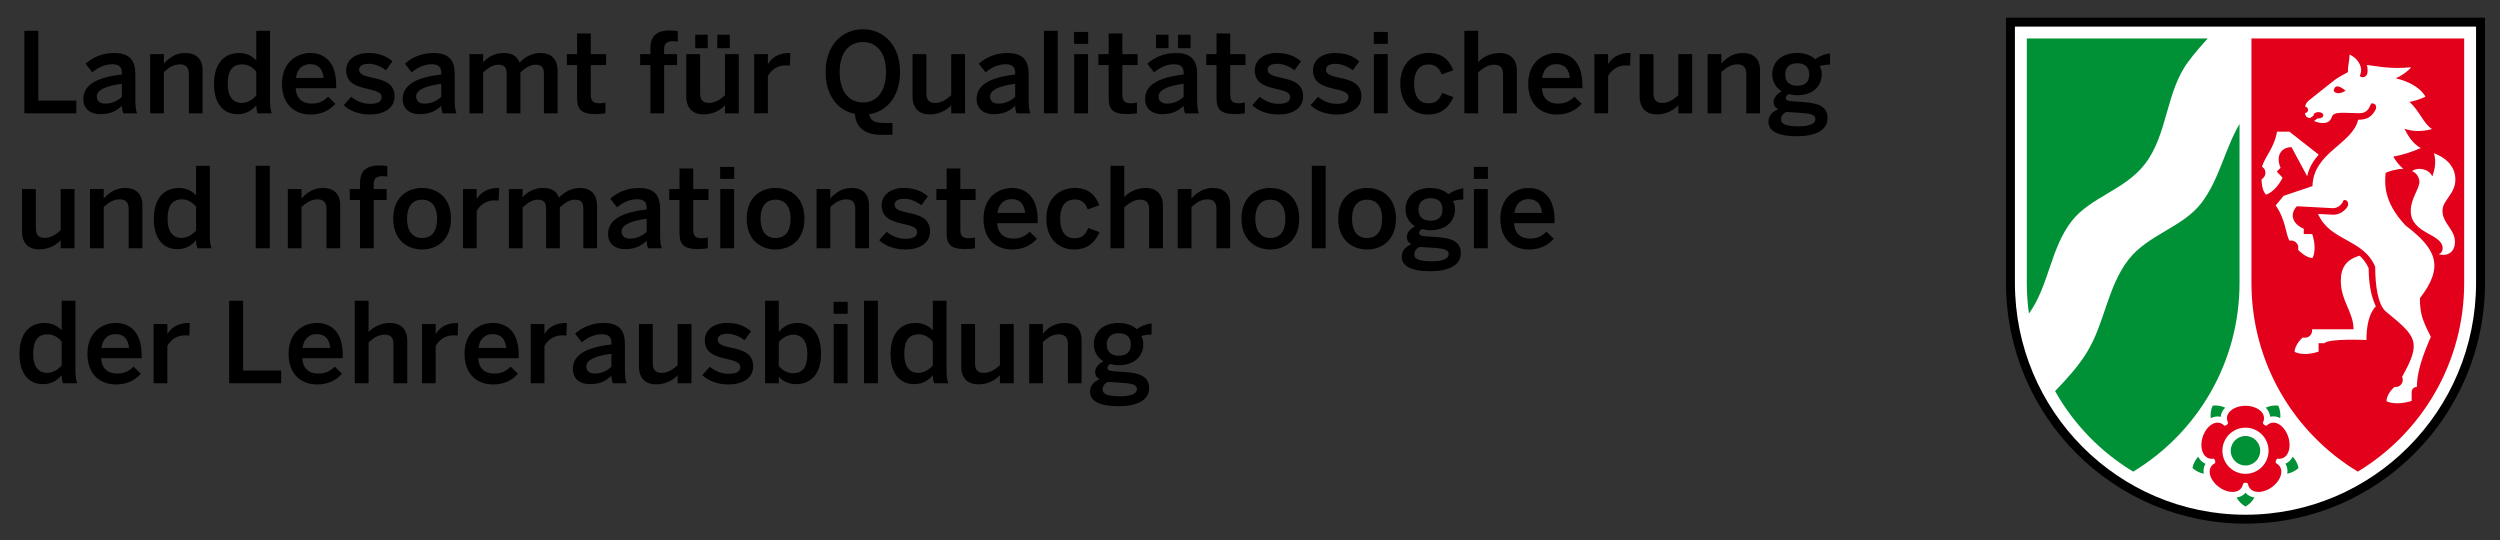 <?xml version="1.0" encoding="utf-8"?>
<!-- Generator: Adobe Illustrator 27.5.0, SVG Export Plug-In . SVG Version: 6.00 Build 0)  -->
<svg version="1.1" id="Ebene_1" xmlns="http://www.w3.org/2000/svg" xmlns:xlink="http://www.w3.org/1999/xlink" x="0px" y="0px"
	 viewBox="0 0 500 108" enable-background="new 0 0 500 108" xml:space="preserve">
<rect x="0" y="0" width="500" height="108" fill="#333333" stroke="none"/>
<g>
	<g>
		<path fill-rule="evenodd" clip-rule="evenodd" fill="#FFFFFF" d="M449.098,104.254c-26.185,0-47.425-21.346-47.425-47.672V4.007
			h94.848v52.575C496.521,82.908,475.283,104.254,449.098,104.254"/>
		<path fill-rule="evenodd" clip-rule="evenodd" d="M495.214,56.582c0,25.607-20.66,46.363-46.116,46.363
			c-25.455,0-46.116-20.755-46.116-46.363V5.317h92.229L495.214,56.582z M496.998,3.531L497,56.582
			c0,26.586-21.452,48.148-47.901,48.148c-26.449,0-47.901-21.562-47.901-48.148V3.531H496.998z"/>
		<path fill="#009036" d="M447.907,24.784v31.797c0,16.035-8.536,30.058-21.271,37.743c-6.49-3.915-11.887-9.47-15.619-16.102
			c2.312-2.412,4.579-4.856,6.342-7.72c3.593-5.826,4.129-13.203,8.386-18.632c3.942-5.026,10.899-6.419,14.607-11.362
			C443.886,35.793,444.969,29.828,447.907,24.784 M405.363,7.695h36.18c-1.347,1.479-2.656,2.989-3.858,4.594
			c-4.561,6.087-4.109,14.58-8.714,20.535c-4.028,5.205-10.848,6.567-14.616,11.375c-4.272,5.452-4.548,12.945-8.571,18.52
			c-0.278-2.006-0.421-4.054-0.421-6.137V7.695z M449.096,93.101c-1.629,0-2.95-1.32-2.95-2.95c0-1.631,1.32-2.952,2.95-2.952
			c1.629,0,2.95,1.32,2.95,2.952C452.045,91.781,450.725,93.101,449.096,93.101 M458.546,91.335
			c0.584,0.635,0.988,1.417,1.162,2.264c-0.633,0.578-1.417,0.974-2.257,1.144c0.115-0.697,0.031-1.393-0.359-2.004
			C457.746,92.468,458.224,91.964,458.546,91.335 M453.143,81.532c0.785-0.362,1.653-0.503,2.513-0.406
			c0.353,0.78,0.489,1.647,0.39,2.5c-0.626-0.324-1.316-0.459-2.017-0.278C453.974,82.641,453.641,82.03,453.143,81.532
			 M442.149,83.639c-0.099-0.858,0.037-1.728,0.392-2.513c0.851-0.097,1.717,0.042,2.498,0.399
			c-0.503,0.498-0.842,1.109-0.888,1.834C443.463,83.192,442.78,83.322,442.149,83.639 M440.747,94.743
			c-0.844-0.17-1.625-0.567-2.26-1.146c0.172-0.84,0.573-1.62,1.155-2.253c0.313,0.628,0.787,1.138,1.455,1.406
			C440.714,93.359,440.63,94.049,440.747,94.743 M450.89,99.503c-0.421,0.752-1.043,1.378-1.792,1.803
			c-0.747-0.423-1.365-1.045-1.788-1.792c0.699-0.106,1.334-0.401,1.794-0.959C449.565,99.093,450.193,99.391,450.89,99.503"/>
		<path fill-rule="evenodd" clip-rule="evenodd" fill="#E2001A" d="M453.713,90.15c0,2.551-2.068,4.618-4.616,4.618
			c-2.551,0-4.618-2.068-4.618-4.618c0-2.548,2.068-4.616,4.618-4.616C451.646,85.534,453.713,87.602,453.713,90.15 M443.813,97.425
			c-1.94-1.409-2.667-3.853-0.802-4.797c0.128-0.328,0.002-0.712-0.291-0.904c-2.066,0.333-2.914-2.072-2.174-4.354
			c0.741-2.277,2.839-3.723,4.314-2.242c0.35,0.018,0.679-0.218,0.772-0.56c-0.957-1.858,1.069-3.41,3.468-3.41
			c2.396,0,4.42,1.552,3.463,3.41c0.093,0.342,0.421,0.578,0.774,0.56c1.473-1.481,3.573-0.035,4.314,2.244
			c0.741,2.279-0.108,4.685-2.174,4.352c-0.293,0.192-0.419,0.575-0.293,0.904c1.865,0.944,1.14,3.39-0.802,4.799
			c-1.936,1.409-4.486,1.343-4.808-0.723c-0.273-0.22-0.679-0.22-0.952,0C448.299,98.77,445.751,98.834,443.813,97.425
			 M462.401,65.859h8.306c0-3.424-2.544-5.67-2.544-9.673c0-2.619,1.03-4.261,3.763-5.05c0.683,0.619,1.296,1.409,1.803,2.487
			c0.024,3.507,0.608,5.915,1.446,7.654c0,0-1.889,1.437-1.889,6.721c0,0-7.489-0.344-8.39,0.635h-1.179v1.691
			c-1.847,0.608-3.562,0.628-4.793,0.062c0-1.503,1.614-2.87,1.614-2.87c0.168,0.007,0.309,0.026,0.452,0.026
			c0.794,0,1.433-0.641,1.433-1.433C462.423,66.022,462.417,65.938,462.401,65.859 M453.213,38.949
			c-0.895-0.884-0.902-2.78-0.895-3.119c0.126-0.064,0.242-0.15,0.35-0.258c0.56-0.56,0.56-1.466,0-2.026
			c-0.084-0.086-0.179-0.157-0.278-0.216c0.811-2.383,2.383-3.622,3.022-7.004h2.462l5.864,4.599
			c-1.043,1.179-1.909,2.557-2.31,4.312l-3.124-5.807c-2.002,0-3.232,1.656-2.193,4.129l-0.754,0.758l1.162,1.228
			C455.649,37.267,454.487,38.466,453.213,38.949 M477.306,80.254c0-1.473,1.448-2.749,1.594-2.872
			c0.073,0.013,0.148,0.018,0.223,0.018c0.789,0,1.433-0.642,1.433-1.433c0-0.216-0.048-0.421-0.134-0.606
			c3.933-7.015,2.89-8.033-3.201-13.011c-1.669-1.362-2.182-5.346-2.182-9.008c-2.421-5.659-8.968-5.002-11.435-10.557l2.861,0.154
			c1.466,0.079,2.498-0.807,2.985-1.537c0.459-0.681,0.007-1.611-0.732-1.362c-0.328,0.917-1.226,1.645-2.22,1.592l-7.103-0.384
			c-1.415,1.406-1.111,3.439,1.36,4.502v1.06h1.695c0.606,1.918,0.626,3.635,0.066,4.793c-1.354,0-2.877-1.614-2.877-1.614
			c0.004-0.168,0.024-0.309,0.024-0.452c0-0.791-0.639-1.433-1.433-1.433c-0.11,0-0.22,0.013-0.324,0.035
			c-0.805-1.279-0.677-4.014-2.762-7.057l1.581-1.918l5.771-1.942c0.165-6.766,7.943-8.331,9.135-13.273
			c1.667,0,2.705-0.494,3.51-2.072c0.209-0.41,0.112-1.373-0.93-1.166c-0.58,1.64-1.349,1.929-2.425,1.929
			c-2.802,0-5.064-0.472-5.439,0.778c-0.635,2.105-3.556,0.783-3.556,0.783l0.716-0.52c0.057,0.009,0.119,0.011,0.181,0.011
			c0.54,0,0.977-0.284,0.977-0.635c0-0.353-0.436-0.637-0.977-0.637c-0.542,0-0.979,0.284-0.979,0.637
			c0,0.022,0.002,0.042,0.004,0.064l-0.67,0.487c-0.866,0-1.014-0.677-1.038-0.999c0.342,0,0.6-0.282,0.6-0.633
			s-0.258-0.633-0.571-0.633c0.013-0.26,0.157-0.794,0.776-1.285l4.982-3.955c0.723-0.573,2.165-1.343,2.802-1.675
			c-0.075-1.085,0.335-2.515,0.335-3.527c0,0,1.466,0.628,2.063,2.052c0.445,1.054,0.163,1.708-0.033,2.224
			c0.273,0.425,1.404,0.43,1.534-0.659c0.055-0.43,0.046-0.935-0.117-1.521c1.938,0.212,4.669,0.875,8.866,0.452
			c-0.846,0.985-1.942,1.697-3.095,2.211c2.092,0.494,4.665,1.525,5.95,3.666c-1.007,0.511-2.11,0.847-3.205,1.06
			c2.008,1.746,2.793,4.363,4.51,5.419c-2.227,0.617-4.061,0.443-5.507-0.046c0.701,1.429,1.783,3.091,3.265,3.851
			c-2.019,0.908-3.986,1.426-5.502,1.722c0.472,0.794,1.171,1.775,2.026,2.421c-1.572,0.06-2.831,0.496-3.562,0.82
			c-0.13,1.834-0.637,5.637,4.008,10.542c6.192,4.68,7.738,8.227,2.857,14.521c0,3.19,0.536,4.473,2.187,7.729
			c-0.143,0.317-0.82,1.85-1.497,3.723c-0.741,2.052-1.296,4.308-1.296,6.289c0,0-1.049-0.004-1.049,1.113v1.695
			C480.405,80.786,478.448,80.81,477.306,80.254 M466.731,18.15c0.67,1.118,2.376,0,2.376,0S467.039,16.192,466.731,18.15
			 M491.075,35.94c0,2.853-2.579,4.087-2.579,6.217c0,2.52,2.493,3.737,2.493,6.168c0,2.515-1.977,2.941-3.258,2.506
			c0,0,0.798-0.194,0.798-1.175c0-2.978-6.378-2.822-6.378-7.5c0-2.447,1.735-4.396,1.735-5.837c0-0.734-0.553-1.768-1.497-2.094
			c1.305-0.928,3.499-0.359,4.063,1.058c0.454-1.179,0.869-2.934,0.335-4.643c3,1.151,4.281,3.104,4.288,5.286V35.94z
			 M450.288,7.696h42.547V56.58c0,16.038-8.536,30.06-21.273,37.743c-12.738-7.683-21.273-21.705-21.273-37.743V7.696z"/>
	</g>
	<g>
		<path d="M4.873,22.66V6.163h2.786v13.956h7.603v2.542H4.873z"/>
		<path d="M16.663,19.807c0-2.563,2.185-4.28,7.713-4.904v-0.357c0-1.182-0.624-1.694-1.939-1.694c-1.649,0-2.987,0.803-3.99,1.605
			l-1.338-1.716c1.271-1.159,3.255-2.14,5.707-2.14c3.166,0,4.258,1.516,4.258,4.28v4.882c0,1.427,0.09,2.296,0.335,2.898h-2.765
			c-0.156-0.49-0.268-0.847-0.268-1.516c-1.203,1.226-2.608,1.694-4.369,1.694C18.09,22.838,16.663,21.769,16.663,19.807z
			 M24.376,19.361v-2.608c-3.276,0.446-5.016,1.249-5.016,2.542c0,0.936,0.646,1.427,1.649,1.427
			C22.414,20.721,23.507,20.186,24.376,19.361z"/>
		<path d="M30.035,22.66V10.823h2.742v1.895c0.892-1.025,2.274-2.118,4.235-2.118c2.163,0,3.5,1.115,3.5,3.456v8.605h-2.741v-7.825
			c0-1.293-0.535-1.962-1.784-1.962c-1.203,0-2.207,0.602-3.21,1.538v8.249H30.035z"/>
		<path d="M42.806,16.775c0-4.102,2.029-6.175,5.061-6.175c1.271,0,2.52,0.513,3.389,1.494v-5.93h2.742v13.599
			c0,1.427,0.089,2.296,0.356,2.898h-2.831c-0.156-0.334-0.268-1.003-0.268-1.605c-0.869,1.003-2.006,1.783-3.768,1.783
			C44.79,22.838,42.806,20.877,42.806,16.775z M51.255,19.093v-4.749c-0.735-0.958-1.806-1.471-2.786-1.471
			c-2.073,0-2.921,1.337-2.921,3.968c0,2.497,1.07,3.745,2.831,3.745C49.517,20.587,50.608,19.874,51.255,19.093z"/>
		<path d="M56.401,16.752c0-4.503,3.188-6.153,5.641-6.153c2.652,0,5.194,1.583,5.194,6.398v0.646h-8.093
			c0.111,2.14,1.427,3.077,3.166,3.077c1.538,0,2.43-0.513,3.321-1.382l1.449,1.427c-1.227,1.36-2.854,2.14-4.972,2.14
			C59.144,22.905,56.401,21.1,56.401,16.752z M64.717,15.593c-0.156-1.806-1.048-2.764-2.697-2.764
			c-1.338,0-2.563,0.758-2.831,2.764H64.717z"/>
		<path d="M68.749,21.033l1.493-1.672c0.892,0.758,2.207,1.404,3.724,1.404c1.471,0,2.362-0.379,2.362-1.36
			c0-0.958-1.203-1.249-2.63-1.583c-2.029-0.468-4.459-1.003-4.459-3.746c0-2.073,1.783-3.478,4.392-3.478
			c2.252,0,3.634,0.646,4.86,1.672l-1.315,1.784c-0.869-0.713-2.274-1.293-3.344-1.293c-1.517,0-2.007,0.535-2.007,1.204
			c0,0.958,1.182,1.249,2.586,1.561c2.028,0.446,4.503,0.958,4.503,3.723c0,2.497-2.251,3.656-4.948,3.656
			C71.78,22.905,69.819,22.125,68.749,21.033z"/>
		<path d="M80.539,19.807c0-2.563,2.185-4.28,7.713-4.904v-0.357c0-1.182-0.624-1.694-1.939-1.694c-1.649,0-2.987,0.803-3.99,1.605
			l-1.338-1.716c1.271-1.159,3.255-2.14,5.707-2.14c3.166,0,4.258,1.516,4.258,4.28v4.882c0,1.427,0.09,2.296,0.335,2.898H88.52
			c-0.156-0.49-0.268-0.847-0.268-1.516c-1.203,1.226-2.608,1.694-4.369,1.694C81.966,22.838,80.539,21.769,80.539,19.807z
			 M88.252,19.361v-2.608c-3.276,0.446-5.016,1.249-5.016,2.542c0,0.936,0.646,1.427,1.649,1.427
			C86.29,20.721,87.383,20.186,88.252,19.361z"/>
		<path d="M93.889,22.66V10.823h2.742v1.627c0.914-1.003,2.252-1.85,4.058-1.85c1.984,0,2.765,0.78,3.232,1.939
			c0.937-1.025,2.341-1.939,4.146-1.939c2.408,0,3.455,1.449,3.455,3.567v8.494h-2.741v-7.803c0-1.315-0.379-1.917-1.673-1.917
			c-1.114,0-2.006,0.624-3.031,1.538v8.182h-2.742v-7.803c0-1.315-0.379-1.917-1.672-1.917c-1.093,0-2.007,0.624-3.032,1.538v8.182
			H93.889z"/>
		<path d="M115.42,19.562v-6.554h-2.052v-2.185h2.052V6.698h2.742v4.125h3.054v2.185h-3.054v5.863c0,1.271,0.379,1.784,1.738,1.784
			c0.401,0,0.914-0.067,1.182-0.156v2.163c-0.29,0.067-1.315,0.156-2.007,0.156C116.066,22.816,115.42,21.702,115.42,19.562z"/>
		<path d="M130.085,22.66v-9.653h-2.051v-2.185h2.051V9.619c0-1.984,0.825-3.522,3.834-3.522c0.513,0,1.427,0.089,1.628,0.112v2.118
			c-0.179-0.044-0.624-0.089-0.937-0.089c-0.98,0-1.783,0.268-1.783,1.539v1.048h2.586v2.185h-2.586v9.653H130.085z"/>
		<path d="M137.261,19.316v-8.494h2.765v7.847c0,1.315,0.558,1.917,1.762,1.917c1.203,0,2.207-0.624,3.21-1.538v-8.226h2.764V22.66
			h-2.764v-1.605c-0.758,0.802-2.185,1.828-4.325,1.828C138.599,22.883,137.261,21.657,137.261,19.316z M139.045,6.943h2.496v2.698
			h-2.496V6.943z M143.459,6.943h2.496v2.698h-2.496V6.943z"/>
		<path d="M150.834,22.66V10.823h2.742v1.939h0.045c0.735-1.182,2.006-2.163,4.258-2.163h0.179l-0.09,2.519
			c-0.134-0.022-0.579-0.044-0.735-0.044c-1.761,0-2.876,0.825-3.656,2.096v7.49H150.834z"/>
		<path d="M176.223,26.963c-3.479,0-5.15-1.761-5.217-4.191c-3.344-0.602-5.886-3.589-5.886-8.36c0-5.551,3.478-8.561,7.469-8.561
			c3.968,0,7.423,3.01,7.423,8.561c0,4.927-2.697,7.914-6.175,8.427c0.334,1.605,1.472,1.761,3.522,1.761h1.137v2.363H176.223z
			 M177.203,14.412c0-3.879-1.851-5.997-4.614-5.997c-2.81,0-4.659,2.118-4.659,5.997s1.85,6.086,4.659,6.086
			C175.353,20.498,177.203,18.291,177.203,14.412z"/>
		<path d="M182.505,19.316v-8.494h2.765v7.847c0,1.315,0.557,1.917,1.761,1.917s2.207-0.624,3.21-1.538v-8.226h2.765V22.66h-2.765
			v-1.605c-0.758,0.802-2.185,1.828-4.324,1.828C183.843,22.883,182.505,21.657,182.505,19.316z"/>
		<path d="M195.32,19.807c0-2.563,2.185-4.28,7.713-4.904v-0.357c0-1.182-0.624-1.694-1.939-1.694c-1.649,0-2.987,0.803-3.99,1.605
			l-1.338-1.716c1.271-1.159,3.255-2.14,5.707-2.14c3.166,0,4.258,1.516,4.258,4.28v4.882c0,1.427,0.09,2.296,0.335,2.898h-2.765
			c-0.156-0.49-0.268-0.847-0.268-1.516c-1.203,1.226-2.608,1.694-4.369,1.694C196.747,22.838,195.32,21.769,195.32,19.807z
			 M203.033,19.361v-2.608c-3.276,0.446-5.016,1.249-5.016,2.542c0,0.936,0.646,1.427,1.649,1.427
			C201.071,20.721,202.164,20.186,203.033,19.361z"/>
		<path d="M208.782,22.66V6.163h2.764V22.66H208.782z"/>
		<path d="M214.821,8.771V6.386h2.81v2.385H214.821z M214.844,22.66V10.823h2.765V22.66H214.844z"/>
		<path d="M221.73,19.562v-6.554h-2.051v-2.185h2.051V6.698h2.742v4.125h3.054v2.185h-3.054v5.863c0,1.271,0.379,1.784,1.739,1.784
			c0.401,0,0.914-0.067,1.182-0.156v2.163c-0.29,0.067-1.315,0.156-2.007,0.156C222.377,22.816,221.73,21.702,221.73,19.562z"/>
		<path d="M229.019,19.807c0-2.563,2.185-4.28,7.713-4.904v-0.357c0-1.182-0.624-1.694-1.939-1.694c-1.649,0-2.987,0.803-3.99,1.605
			l-1.338-1.716c1.271-1.159,3.255-2.14,5.707-2.14c3.166,0,4.258,1.516,4.258,4.28v4.882c0,1.427,0.09,2.296,0.335,2.898h-2.765
			c-0.156-0.49-0.268-0.847-0.268-1.516c-1.203,1.226-2.608,1.694-4.369,1.694C230.445,22.838,229.019,21.769,229.019,19.807z
			 M231.203,6.943h2.497v2.698h-2.497V6.943z M236.731,19.361v-2.608c-3.276,0.446-5.016,1.249-5.016,2.542
			c0,0.936,0.646,1.427,1.649,1.427C234.77,20.721,235.862,20.186,236.731,19.361z M235.617,6.943h2.497v2.698h-2.497V6.943z"/>
		<path d="M243.305,19.562v-6.554h-2.051v-2.185h2.051V6.698h2.742v4.125h3.054v2.185h-3.054v5.863c0,1.271,0.379,1.784,1.739,1.784
			c0.401,0,0.914-0.067,1.182-0.156v2.163c-0.29,0.067-1.315,0.156-2.007,0.156C243.951,22.816,243.305,21.702,243.305,19.562z"/>
		<path d="M250.459,21.033l1.493-1.672c0.893,0.758,2.207,1.404,3.724,1.404c1.471,0,2.363-0.379,2.363-1.36
			c0-0.958-1.204-1.249-2.631-1.583c-2.029-0.468-4.459-1.003-4.459-3.746c0-2.073,1.783-3.478,4.392-3.478
			c2.252,0,3.634,0.646,4.86,1.672l-1.315,1.784c-0.869-0.713-2.273-1.293-3.344-1.293c-1.516,0-2.007,0.535-2.007,1.204
			c0,0.958,1.182,1.249,2.586,1.561c2.029,0.446,4.504,0.958,4.504,3.723c0,2.497-2.252,3.656-4.949,3.656
			C253.491,22.905,251.529,22.125,250.459,21.033z"/>
		<path d="M262.115,21.033l1.494-1.672c0.892,0.758,2.206,1.404,3.723,1.404c1.471,0,2.363-0.379,2.363-1.36
			c0-0.958-1.204-1.249-2.631-1.583c-2.029-0.468-4.459-1.003-4.459-3.746c0-2.073,1.783-3.478,4.392-3.478
			c2.252,0,3.634,0.646,4.86,1.672l-1.315,1.784c-0.869-0.713-2.273-1.293-3.344-1.293c-1.516,0-2.007,0.535-2.007,1.204
			c0,0.958,1.182,1.249,2.586,1.561c2.029,0.446,4.504,0.958,4.504,3.723c0,2.497-2.252,3.656-4.949,3.656
			C265.147,22.905,263.186,22.125,262.115,21.033z"/>
		<path d="M274.753,8.771V6.386h2.81v2.385H274.753z M274.775,22.66V10.823h2.765V22.66H274.775z"/>
		<path d="M280.057,16.752c0-4.525,3.055-6.153,5.685-6.153c2.943,0,4.191,1.627,4.905,3.456l-2.318,0.825
			c-0.469-1.337-1.315-1.984-2.631-1.984c-1.561,0-2.876,1.025-2.876,3.856c0,2.519,1.025,3.901,2.831,3.901
			c1.249,0,2.118-0.379,2.765-2.051l2.273,0.825c-0.847,1.895-2.251,3.478-5.104,3.478
			C282.844,22.905,280.057,21.077,280.057,16.752z"/>
		<path d="M292.872,22.66V6.163h2.765v6.265c0.758-0.803,2.185-1.828,4.324-1.828c2.074,0,3.411,1.226,3.411,3.567v8.494h-2.765
			v-7.803c0-1.315-0.557-1.917-1.761-1.917s-2.207,0.624-3.21,1.538v8.182H292.872z"/>
		<path d="M305.644,16.752c0-4.503,3.188-6.153,5.641-6.153c2.652,0,5.194,1.583,5.194,6.398v0.646h-8.093
			c0.111,2.14,1.427,3.077,3.166,3.077c1.538,0,2.43-0.513,3.321-1.382l1.449,1.427c-1.227,1.36-2.854,2.14-4.972,2.14
			C308.386,22.905,305.644,21.1,305.644,16.752z M313.959,15.593c-0.156-1.806-1.048-2.764-2.697-2.764
			c-1.338,0-2.563,0.758-2.831,2.764H313.959z"/>
		<path d="M318.882,22.66V10.823h2.742v1.939h0.045c0.735-1.182,2.006-2.163,4.258-2.163h0.178l-0.089,2.519
			c-0.134-0.022-0.579-0.044-0.735-0.044c-1.762,0-2.876,0.825-3.656,2.096v7.49H318.882z"/>
		<path d="M327.931,19.316v-8.494h2.765v7.847c0,1.315,0.558,1.917,1.761,1.917c1.204,0,2.207-0.624,3.211-1.538v-8.226h2.764V22.66
			h-2.764v-1.605c-0.759,0.802-2.186,1.828-4.325,1.828C329.269,22.883,327.931,21.657,327.931,19.316z"/>
		<path d="M341.526,22.66V10.823h2.742v1.895c0.892-1.025,2.273-2.118,4.235-2.118c2.162,0,3.5,1.115,3.5,3.456v8.605h-2.742v-7.825
			c0-1.293-0.535-1.962-1.783-1.962c-1.204,0-2.207,0.602-3.21,1.538v8.249H341.526z"/>
		<path d="M353.695,24.354c0-1.182,0.735-2.029,1.939-2.497c-0.603-0.312-0.914-0.802-0.914-1.449c0-0.892,0.713-1.627,1.604-2.163
			c-1.203-0.758-1.872-1.962-1.872-3.411c0-2.43,1.872-4.236,4.972-4.236c1.627,0,2.831,0.535,3.634,1.249
			c0.758-0.602,1.961-1.07,2.942-1.159v2.229c-0.535,0-1.293,0.067-2.073,0.312c0.268,0.424,0.424,0.981,0.424,1.605
			c0,2.474-1.851,4.213-4.927,4.213c-0.669,0-1.07-0.089-1.65-0.246c-0.356,0.201-0.602,0.446-0.602,0.758
			c0,0.468,0.312,0.624,1.359,0.713l2.096,0.134c3.5,0.223,4.883,1.159,4.883,3.232c0,2.43-2.452,3.611-6.108,3.611
			C355.322,27.252,353.695,26.071,353.695,24.354z M363.08,23.886c0-0.847-0.602-1.159-3.009-1.315l-2.052-0.134
			c-0.245,0-0.468-0.022-0.713-0.067c-0.78,0.357-1.093,0.914-1.093,1.516c0,1.048,1.204,1.382,3.612,1.382
			C361.832,25.269,363.08,24.733,363.08,23.886z M361.854,14.924c0-1.471-0.848-2.274-2.408-2.274c-1.516,0-2.407,0.825-2.407,2.274
			c0,1.449,0.914,2.229,2.43,2.229C360.963,17.154,361.854,16.374,361.854,14.924z"/>
		<path d="M4.404,46.312v-8.494h2.765v7.847c0,1.315,0.558,1.917,1.762,1.917c1.203,0,2.207-0.624,3.21-1.538v-8.226h2.764v11.837
			h-2.764V48.05c-0.758,0.802-2.185,1.828-4.325,1.828C5.742,49.878,4.404,48.652,4.404,46.312z"/>
		<path d="M18,49.655V37.818h2.742v1.895c0.892-1.025,2.274-2.118,4.235-2.118c2.163,0,3.5,1.115,3.5,3.456v8.605h-2.741v-7.825
			c0-1.293-0.535-1.962-1.784-1.962c-1.203,0-2.207,0.602-3.21,1.538v8.249H18z"/>
		<path d="M30.771,43.77c0-4.102,2.029-6.175,5.061-6.175c1.271,0,2.52,0.513,3.389,1.494v-5.93h2.742v13.599
			c0,1.427,0.089,2.296,0.356,2.898h-2.831c-0.156-0.334-0.268-1.003-0.268-1.605c-0.869,1.003-2.006,1.783-3.768,1.783
			C32.755,49.833,30.771,47.872,30.771,43.77z M39.22,46.088V41.34c-0.735-0.958-1.806-1.471-2.786-1.471
			c-2.073,0-2.921,1.337-2.921,3.968c0,2.497,1.07,3.745,2.831,3.745C37.481,47.582,38.573,46.869,39.22,46.088z"/>
		<path d="M51.142,49.655V33.158h2.81v16.497H51.142z"/>
		<path d="M57.561,49.655V37.818h2.742v1.895c0.892-1.025,2.274-2.118,4.235-2.118c2.163,0,3.5,1.115,3.5,3.456v8.605h-2.741v-7.825
			c0-1.293-0.535-1.962-1.784-1.962c-1.203,0-2.207,0.602-3.21,1.538v8.249H57.561z"/>
		<path d="M72.003,49.655v-9.653h-2.051v-2.185h2.051v-1.204c0-1.984,0.825-3.522,3.835-3.522c0.513,0,1.427,0.089,1.627,0.112
			v2.118c-0.178-0.044-0.624-0.089-0.936-0.089c-0.981,0-1.784,0.268-1.784,1.539v1.048h2.586v2.185h-2.586v9.653H72.003z"/>
		<path d="M78.645,43.748c0-4.37,2.876-6.153,5.774-6.153c2.875,0,5.773,1.783,5.773,6.153c0,4.325-2.898,6.153-5.773,6.153
			C81.543,49.9,78.645,48.072,78.645,43.748z M87.428,43.748c0-2.207-0.936-3.812-3.009-3.812c-1.984,0-3.01,1.427-3.01,3.812
			c0,2.251,0.914,3.857,3.01,3.857C86.402,47.604,87.428,46.178,87.428,43.748z"/>
		<path d="M92.597,49.655V37.818h2.742v1.939h0.045c0.735-1.182,2.006-2.163,4.258-2.163h0.179l-0.09,2.519
			c-0.134-0.022-0.579-0.044-0.735-0.044c-1.761,0-2.876,0.825-3.656,2.096v7.49H92.597z"/>
		<path d="M101.779,49.655V37.818h2.742v1.627c0.914-1.003,2.251-1.85,4.057-1.85c1.984,0,2.765,0.78,3.233,1.939
			c0.936-1.025,2.341-1.939,4.146-1.939c2.407,0,3.455,1.449,3.455,3.567v8.494h-2.742v-7.803c0-1.315-0.379-1.917-1.672-1.917
			c-1.114,0-2.007,0.624-3.032,1.538v8.182h-2.742v-7.803c0-1.315-0.379-1.917-1.672-1.917c-1.092,0-2.006,0.624-3.031,1.538v8.182
			H101.779z"/>
		<path d="M121.615,46.802c0-2.563,2.185-4.28,7.713-4.904v-0.357c0-1.182-0.624-1.694-1.939-1.694c-1.649,0-2.987,0.803-3.99,1.605
			l-1.338-1.716c1.271-1.159,3.255-2.14,5.707-2.14c3.166,0,4.258,1.516,4.258,4.28v4.882c0,1.427,0.09,2.296,0.335,2.898h-2.765
			c-0.156-0.49-0.268-0.847-0.268-1.516c-1.203,1.226-2.608,1.694-4.369,1.694C123.042,49.833,121.615,48.764,121.615,46.802z
			 M129.328,46.356v-2.608c-3.276,0.446-5.016,1.249-5.016,2.542c0,0.936,0.646,1.427,1.649,1.427
			C127.366,47.716,128.459,47.181,129.328,46.356z"/>
		<path d="M135.902,46.557v-6.554h-2.052v-2.185h2.052v-4.125h2.742v4.125h3.054v2.185h-3.054v5.863
			c0,1.271,0.379,1.784,1.738,1.784c0.401,0,0.914-0.067,1.182-0.156v2.163c-0.29,0.067-1.315,0.156-2.007,0.156
			C136.549,49.812,135.902,48.697,135.902,46.557z"/>
		<path d="M144.037,35.767v-2.385h2.809v2.385H144.037z M144.06,49.655V37.818h2.764v11.837H144.06z"/>
		<path d="M149.341,43.748c0-4.37,2.876-6.153,5.774-6.153c2.875,0,5.773,1.783,5.773,6.153c0,4.325-2.898,6.153-5.773,6.153
			C152.239,49.9,149.341,48.072,149.341,43.748z M158.124,43.748c0-2.207-0.936-3.812-3.009-3.812c-1.984,0-3.01,1.427-3.01,3.812
			c0,2.251,0.914,3.857,3.01,3.857C157.099,47.604,158.124,46.178,158.124,43.748z"/>
		<path d="M163.315,49.655V37.818h2.742v1.895c0.892-1.025,2.273-2.118,4.235-2.118c2.162,0,3.5,1.115,3.5,3.456v8.605h-2.742
			v-7.825c0-1.293-0.535-1.962-1.783-1.962c-1.204,0-2.207,0.602-3.21,1.538v8.249H163.315z"/>
		<path d="M175.841,48.028l1.493-1.672c0.892,0.758,2.207,1.404,3.724,1.404c1.471,0,2.362-0.379,2.362-1.36
			c0-0.958-1.203-1.249-2.63-1.583c-2.029-0.468-4.459-1.003-4.459-3.746c0-2.073,1.783-3.478,4.392-3.478
			c2.252,0,3.634,0.646,4.86,1.672l-1.315,1.784c-0.869-0.713-2.274-1.293-3.344-1.293c-1.517,0-2.007,0.535-2.007,1.204
			c0,0.958,1.182,1.249,2.586,1.561c2.028,0.446,4.503,0.958,4.503,3.723c0,2.497-2.251,3.656-4.948,3.656
			C178.872,49.9,176.911,49.12,175.841,48.028z"/>
		<path d="M189.325,46.557v-6.554h-2.051v-2.185h2.051v-4.125h2.742v4.125h3.054v2.185h-3.054v5.863
			c0,1.271,0.379,1.784,1.739,1.784c0.401,0,0.914-0.067,1.182-0.156v2.163c-0.29,0.067-1.315,0.156-2.007,0.156
			C189.972,49.812,189.325,48.697,189.325,46.557z"/>
		<path d="M196.702,43.748c0-4.503,3.188-6.153,5.641-6.153c2.652,0,5.194,1.583,5.194,6.398v0.646h-8.093
			c0.111,2.14,1.427,3.077,3.166,3.077c1.538,0,2.43-0.513,3.321-1.382l1.449,1.427c-1.227,1.36-2.854,2.14-4.972,2.14
			C199.444,49.9,196.702,48.095,196.702,43.748z M205.018,42.588c-0.156-1.806-1.048-2.764-2.697-2.764
			c-1.338,0-2.563,0.758-2.831,2.764H205.018z"/>
		<path d="M209.272,43.748c0-4.525,3.055-6.153,5.685-6.153c2.943,0,4.191,1.627,4.904,3.456l-2.318,0.825
			c-0.468-1.337-1.315-1.984-2.63-1.984c-1.561,0-2.876,1.025-2.876,3.856c0,2.519,1.025,3.901,2.831,3.901
			c1.248,0,2.118-0.379,2.765-2.051l2.273,0.825c-0.847,1.895-2.252,3.478-5.105,3.478C212.06,49.9,209.272,48.072,209.272,43.748z"
			/>
		<path d="M222.088,49.655V33.158h2.765v6.265c0.758-0.803,2.185-1.828,4.324-1.828c2.073,0,3.411,1.226,3.411,3.567v8.494h-2.765
			v-7.803c0-1.315-0.557-1.917-1.761-1.917s-2.207,0.624-3.21,1.538v8.182H222.088z"/>
		<path d="M235.55,49.655V37.818h2.742v1.895c0.892-1.025,2.274-2.118,4.235-2.118c2.163,0,3.5,1.115,3.5,3.456v8.605h-2.741v-7.825
			c0-1.293-0.535-1.962-1.784-1.962c-1.203,0-2.207,0.602-3.21,1.538v8.249H235.55z"/>
		<path d="M248.299,43.748c0-4.37,2.875-6.153,5.773-6.153c2.876,0,5.774,1.783,5.774,6.153c0,4.325-2.898,6.153-5.774,6.153
			S248.299,48.072,248.299,43.748z M257.082,43.748c0-2.207-0.937-3.812-3.01-3.812c-1.983,0-3.01,1.427-3.01,3.812
			c0,2.251,0.914,3.857,3.01,3.857C256.057,47.604,257.082,46.178,257.082,43.748z"/>
		<path d="M262.362,49.655V33.158h2.765v16.497H262.362z"/>
		<path d="M267.644,43.748c0-4.37,2.876-6.153,5.774-6.153c2.876,0,5.773,1.783,5.773,6.153c0,4.325-2.897,6.153-5.773,6.153
			S267.644,48.072,267.644,43.748z M276.428,43.748c0-2.207-0.937-3.812-3.01-3.812c-1.984,0-3.01,1.427-3.01,3.812
			c0,2.251,0.914,3.857,3.01,3.857C275.401,47.604,276.428,46.178,276.428,43.748z"/>
		<path d="M280.348,51.35c0-1.182,0.735-2.029,1.939-2.497c-0.603-0.312-0.914-0.802-0.914-1.449c0-0.892,0.713-1.627,1.604-2.163
			c-1.203-0.758-1.872-1.962-1.872-3.411c0-2.43,1.872-4.236,4.972-4.236c1.627,0,2.831,0.535,3.634,1.249
			c0.758-0.602,1.961-1.07,2.942-1.159v2.229c-0.535,0-1.293,0.067-2.073,0.312c0.268,0.424,0.424,0.981,0.424,1.605
			c0,2.474-1.851,4.213-4.927,4.213c-0.669,0-1.07-0.089-1.65-0.246c-0.356,0.201-0.602,0.446-0.602,0.758
			c0,0.468,0.312,0.624,1.359,0.713l2.096,0.134c3.5,0.223,4.883,1.159,4.883,3.232c0,2.43-2.452,3.611-6.108,3.611
			C281.975,54.247,280.348,53.066,280.348,51.35z M289.732,50.881c0-0.847-0.602-1.159-3.009-1.315l-2.052-0.134
			c-0.245,0-0.468-0.022-0.713-0.067c-0.78,0.357-1.093,0.914-1.093,1.516c0,1.048,1.204,1.382,3.612,1.382
			C288.484,52.264,289.732,51.729,289.732,50.881z M288.507,41.919c0-1.471-0.848-2.274-2.408-2.274
			c-1.516,0-2.407,0.825-2.407,2.274c0,1.449,0.914,2.229,2.43,2.229C287.615,44.149,288.507,43.369,288.507,41.919z"/>
		<path d="M294.768,35.767v-2.385h2.81v2.385H294.768z M294.79,49.655V37.818h2.765v11.837H294.79z"/>
		<path d="M300.072,43.748c0-4.503,3.188-6.153,5.641-6.153c2.652,0,5.194,1.583,5.194,6.398v0.646h-8.093
			c0.111,2.14,1.427,3.077,3.166,3.077c1.538,0,2.43-0.513,3.321-1.382l1.449,1.427c-1.227,1.36-2.854,2.14-4.972,2.14
			C302.814,49.9,300.072,48.095,300.072,43.748z M308.388,42.588c-0.156-1.806-1.048-2.764-2.697-2.764
			c-1.338,0-2.563,0.758-2.831,2.764H308.388z"/>
		<path d="M3.892,70.765c0-4.102,2.029-6.175,5.061-6.175c1.271,0,2.52,0.513,3.389,1.493v-5.93h2.742v13.599
			c0,1.427,0.089,2.297,0.356,2.898h-2.831c-0.156-0.334-0.268-1.003-0.268-1.605c-0.869,1.004-2.006,1.784-3.768,1.784
			C5.876,76.829,3.892,74.867,3.892,70.765z M12.341,73.084v-4.749c-0.735-0.958-1.806-1.472-2.786-1.472
			c-2.073,0-2.921,1.338-2.921,3.969c0,2.497,1.07,3.745,2.831,3.745C10.603,74.577,11.694,73.863,12.341,73.084z"/>
		<path d="M17.487,70.743c0-4.504,3.188-6.153,5.641-6.153c2.652,0,5.194,1.583,5.194,6.398v0.646h-8.093
			c0.111,2.14,1.427,3.076,3.166,3.076c1.538,0,2.43-0.513,3.321-1.382l1.449,1.427c-1.227,1.359-2.854,2.14-4.972,2.14
			C20.229,76.896,17.487,75.09,17.487,70.743z M25.803,69.583c-0.156-1.806-1.048-2.764-2.697-2.764
			c-1.338,0-2.563,0.758-2.831,2.764H25.803z"/>
		<path d="M30.727,76.65V64.812h2.742v1.939h0.044c0.736-1.182,2.007-2.162,4.259-2.162h0.178l-0.089,2.52
			c-0.134-0.022-0.58-0.045-0.735-0.045c-1.762,0-2.876,0.825-3.656,2.096v7.49H30.727z"/>
		<path d="M45.837,76.65V60.153h2.787v13.956h7.602v2.541H45.837z"/>
		<path d="M57.717,70.743c0-4.504,3.188-6.153,5.64-6.153c2.653,0,5.194,1.583,5.194,6.398v0.646h-8.093
			c0.112,2.14,1.427,3.076,3.166,3.076c1.538,0,2.43-0.513,3.321-1.382l1.449,1.427c-1.226,1.359-2.854,2.14-4.971,2.14
			C60.458,76.896,57.717,75.09,57.717,70.743z M66.031,69.583c-0.155-1.806-1.047-2.764-2.697-2.764
			c-1.337,0-2.563,0.758-2.831,2.764H66.031z"/>
		<path d="M70.955,76.65V60.153h2.765v6.265c0.758-0.803,2.185-1.828,4.324-1.828c2.073,0,3.411,1.227,3.411,3.566v8.494H78.69
			v-7.803c0-1.315-0.557-1.917-1.761-1.917s-2.207,0.624-3.21,1.538v8.182H70.955z"/>
		<path d="M84.395,76.65V64.812h2.742v1.939h0.045c0.735-1.182,2.006-2.162,4.258-2.162h0.179l-0.09,2.52
			c-0.134-0.022-0.579-0.045-0.735-0.045c-1.761,0-2.876,0.825-3.656,2.096v7.49H84.395z"/>
		<path d="M92.908,70.743c0-4.504,3.188-6.153,5.641-6.153c2.652,0,5.194,1.583,5.194,6.398v0.646H95.65
			c0.111,2.14,1.427,3.076,3.166,3.076c1.538,0,2.43-0.513,3.321-1.382l1.449,1.427c-1.227,1.359-2.854,2.14-4.972,2.14
			C95.65,76.896,92.908,75.09,92.908,70.743z M101.224,69.583c-0.156-1.806-1.048-2.764-2.697-2.764
			c-1.338,0-2.563,0.758-2.831,2.764H101.224z"/>
		<path d="M106.147,76.65V64.812h2.742v1.939h0.044c0.736-1.182,2.007-2.162,4.259-2.162h0.178l-0.089,2.52
			c-0.134-0.022-0.58-0.045-0.735-0.045c-1.762,0-2.876,0.825-3.656,2.096v7.49H106.147z"/>
		<path d="M114.571,73.797c0-2.563,2.185-4.28,7.714-4.904v-0.356c0-1.182-0.624-1.694-1.939-1.694c-1.65,0-2.987,0.802-3.991,1.604
			l-1.337-1.717c1.271-1.159,3.255-2.14,5.707-2.14c3.165,0,4.258,1.516,4.258,4.28v4.882c0,1.427,0.089,2.297,0.334,2.898h-2.764
			c-0.156-0.49-0.268-0.847-0.268-1.516c-1.204,1.226-2.608,1.694-4.37,1.694C115.998,76.829,114.571,75.759,114.571,73.797z
			 M122.285,73.351v-2.607c-3.277,0.445-5.017,1.248-5.017,2.541c0,0.937,0.646,1.427,1.65,1.427
			C120.323,74.711,121.415,74.176,122.285,73.351z"/>
		<path d="M127.788,73.307v-8.494h2.765v7.848c0,1.315,0.557,1.917,1.761,1.917s2.207-0.624,3.21-1.538v-8.227h2.765V76.65h-2.765
			v-1.605c-0.758,0.803-2.185,1.828-4.324,1.828C129.126,76.873,127.788,75.647,127.788,73.307z"/>
		<path d="M140.47,75.023l1.493-1.673c0.892,0.759,2.207,1.405,3.724,1.405c1.471,0,2.362-0.379,2.362-1.36
			c0-0.959-1.203-1.248-2.63-1.583c-2.029-0.468-4.459-1.003-4.459-3.745c0-2.073,1.783-3.478,4.392-3.478
			c2.252,0,3.634,0.646,4.86,1.672l-1.315,1.783c-0.869-0.713-2.274-1.293-3.344-1.293c-1.517,0-2.007,0.535-2.007,1.204
			c0,0.959,1.182,1.248,2.586,1.561c2.028,0.446,4.503,0.959,4.503,3.723c0,2.497-2.251,3.656-4.948,3.656
			C143.501,76.896,141.54,76.115,140.47,75.023z"/>
		<path d="M155.76,75.335v1.315h-2.742V60.153h2.742v6.22c0.78-0.937,2.007-1.783,3.768-1.783c2.697,0,4.682,2.028,4.682,6.131
			c0,4.102-2.028,6.108-5.061,6.108C157.878,76.829,156.63,76.316,155.76,75.335z M161.467,70.743c0-2.497-1.069-3.812-2.831-3.812
			c-1.137,0-2.229,0.713-2.876,1.493v4.749c0.736,0.958,1.806,1.471,2.787,1.471C160.62,74.644,161.467,73.373,161.467,70.743z"/>
		<path d="M166.725,62.762v-2.386h2.81v2.386H166.725z M166.747,76.65V64.812h2.765V76.65H166.747z"/>
		<path d="M172.81,76.65V60.153h2.764V76.65H172.81z"/>
		<path d="M178.113,70.765c0-4.102,2.028-6.175,5.061-6.175c1.271,0,2.519,0.513,3.389,1.493v-5.93h2.742v13.599
			c0,1.427,0.089,2.297,0.356,2.898h-2.831c-0.156-0.334-0.268-1.003-0.268-1.605c-0.87,1.004-2.007,1.784-3.768,1.784
			C180.098,76.829,178.113,74.867,178.113,70.765z M186.562,73.084v-4.749c-0.736-0.958-1.806-1.472-2.787-1.472
			c-2.073,0-2.92,1.338-2.92,3.969c0,2.497,1.069,3.745,2.831,3.745C184.823,74.577,185.916,73.863,186.562,73.084z"/>
		<path d="M192.243,73.307v-8.494h2.765v7.848c0,1.315,0.558,1.917,1.762,1.917c1.203,0,2.207-0.624,3.21-1.538v-8.227h2.764V76.65
			h-2.764v-1.605c-0.758,0.803-2.185,1.828-4.325,1.828C193.581,76.873,192.243,75.647,192.243,73.307z"/>
		<path d="M205.839,76.65V64.812h2.742v1.896c0.892-1.025,2.274-2.118,4.235-2.118c2.163,0,3.5,1.114,3.5,3.455v8.605h-2.741v-7.825
			c0-1.293-0.535-1.962-1.784-1.962c-1.203,0-2.207,0.603-3.21,1.539v8.248H205.839z"/>
		<path d="M218.008,78.345c0-1.182,0.735-2.028,1.939-2.497c-0.602-0.312-0.914-0.803-0.914-1.449c0-0.892,0.714-1.627,1.605-2.162
			c-1.204-0.758-1.873-1.962-1.873-3.411c0-2.43,1.873-4.235,4.972-4.235c1.627,0,2.831,0.535,3.634,1.248
			c0.758-0.602,1.962-1.069,2.942-1.159v2.229c-0.535,0-1.293,0.067-2.073,0.312c0.268,0.423,0.424,0.98,0.424,1.604
			c0,2.475-1.851,4.214-4.927,4.214c-0.669,0-1.07-0.089-1.649-0.245c-0.357,0.2-0.603,0.445-0.603,0.758
			c0,0.468,0.312,0.624,1.36,0.713l2.096,0.134c3.5,0.224,4.882,1.159,4.882,3.232c0,2.431-2.452,3.612-6.108,3.612
			C219.635,81.243,218.008,80.062,218.008,78.345z M227.394,77.877c0-0.848-0.603-1.16-3.01-1.315l-2.051-0.134
			c-0.245,0-0.469-0.022-0.714-0.067c-0.78,0.356-1.092,0.914-1.092,1.517c0,1.047,1.203,1.382,3.611,1.382
			C226.145,79.259,227.394,78.724,227.394,77.877z M226.167,68.915c0-1.472-0.847-2.274-2.407-2.274
			c-1.517,0-2.408,0.825-2.408,2.274c0,1.448,0.914,2.229,2.431,2.229C225.275,71.144,226.167,70.363,226.167,68.915z"/>
	</g>
</g>
</svg>
